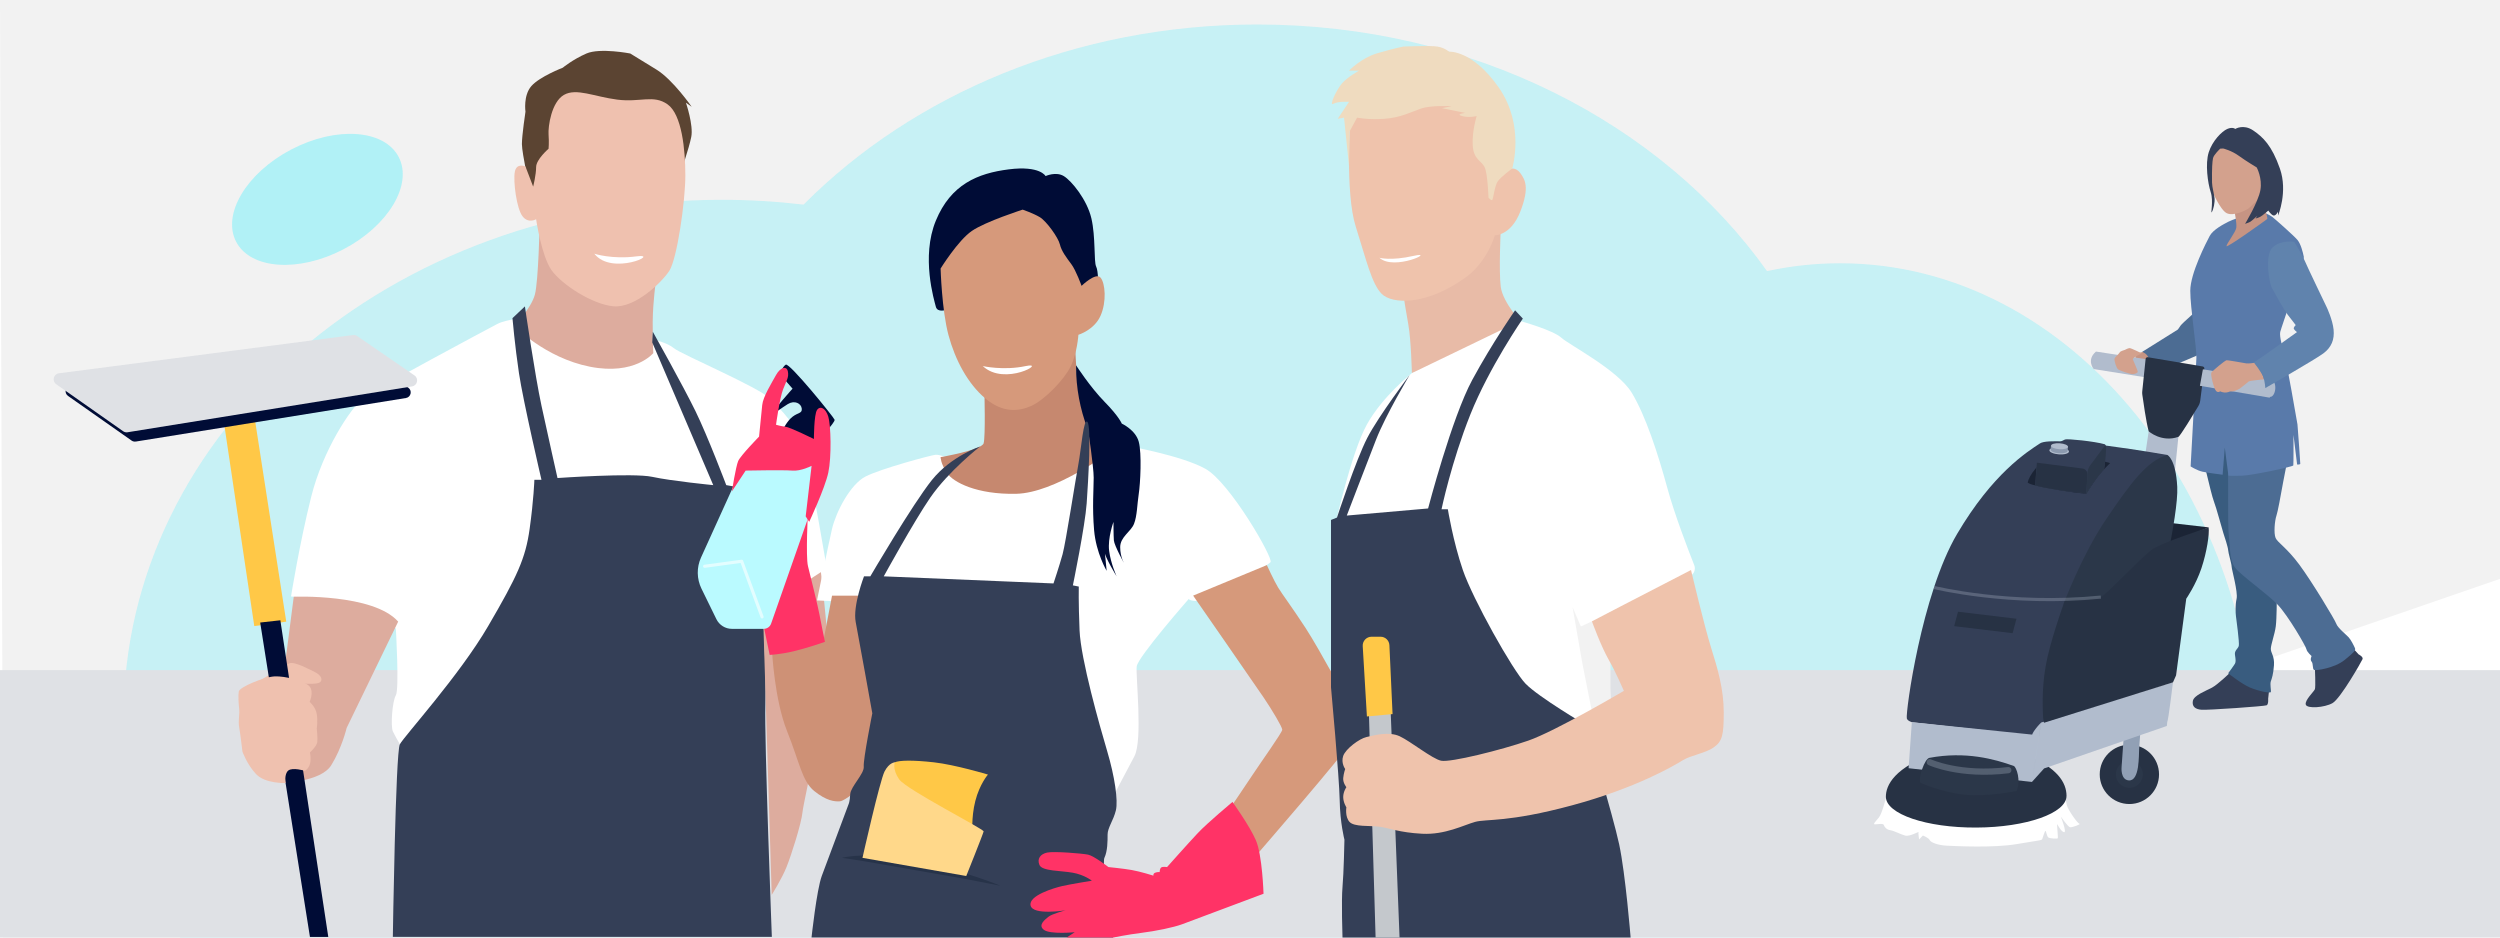 <?xml version="1.0" encoding="UTF-8"?><svg xmlns="http://www.w3.org/2000/svg" width="800" height="300" viewBox="0 0 800 300"><defs><style>.cls-1{fill:#273349;}.cls-2{fill:#4c6c93;}.cls-3{fill:#fff;}.cls-4{fill:#efc3ac;}.cls-5{fill:#1b2435;}.cls-6{fill:#91a0b5;}.cls-7{fill:#273244;}.cls-8{fill:#dfe1e5;}.cls-9{fill:#395c7f;}.cls-10{fill:#6083ad;}.cls-11{fill:#5b4432;}.cls-12{fill:#ddac9e;}.cls-13{opacity:.6;stroke-linejoin:round;}.cls-13,.cls-14,.cls-15,.cls-16{fill:none;}.cls-13,.cls-15,.cls-16{stroke-linecap:round;}.cls-13,.cls-16{stroke:#fff;}.cls-17{fill:#597aaa;}.cls-18{fill:#343f57;}.cls-19{fill:#d3a18d;}.cls-20{fill:#ffc847;}.cls-21{fill:#c69483;}.cls-22{fill:#2b3749;}.cls-23{fill:#ffd88a;}.cls-14,.cls-15{stroke:#b1bccd;}.cls-14,.cls-15,.cls-24{opacity:.3;}.cls-14,.cls-15,.cls-16{stroke-miterlimit:10;}.cls-25{fill:#efc1af;}.cls-26{fill:#d6997b;}.cls-27{fill:#bafaff;}.cls-28{opacity:.2;}.cls-28,.cls-24{fill:#1aeffe;}.cls-15{stroke-width:2px;}.cls-29{fill:#c4c8cc;}.cls-30{fill:#f36;}.cls-31{fill:#ce9176;}.cls-32{fill:#000c36;}.cls-33{fill:#efdbbf;}.cls-34{fill:#b1bccd;}.cls-35{fill:#8c9aaf;}.cls-36{fill:#e8bba7;}.cls-37{fill:#c6886f;}.cls-38{fill:#f2f2f2;}.cls-16{stroke-width:3px;}</style></defs><g id="Hintergrund"><rect class="cls-3" width="800" height="300"/><polygon class="cls-38" points="800 185.23 467.3 300 1.04 300 0 0 800 0 800 185.23"/><path class="cls-28" d="M588.82,84.25c-7.97,0-15.78,.86-23.37,2.51C531.76,39.41,471.3,7.84,402.3,7.84c-58.05,0-110.06,22.35-145.17,57.64-8.54-1.01-17.24-1.54-26.1-1.54-105.74,0-191.46,74.15-191.46,165.62s85.72,165.62,191.46,165.62c58.05,0,110.06-22.35,145.17-57.64,8.54,1.01,17.24,1.54,26.1,1.54,24.11,0,47.18-3.87,68.43-10.9,22.61,51.97,67.01,87.31,118.09,87.31,74,0,133.99-74.15,133.99-165.62s-59.99-165.62-133.99-165.62Z"/><ellipse class="cls-24" cx="101.57" cy="63.79" rx="29.33" ry="18.02" transform="translate(-17.99 54.28) rotate(-27.58)"/><rect class="cls-8" y="214.44" width="800" height="86.44"/></g><g id="Man-1"><g><path class="cls-3" d="M168.15,101.82s-5.87,.19-9.09,1.89-39.22,20.84-43.01,23.87-12.69,16.29-16.48,31.45-6.44,31.83-6.44,31.83c0,0,10.23,.95,16.11,3.41s17.43,6.82,17.43,6.82c0,0,1.14,19.52,0,21.41s-1.71,9.85-.95,11.56,4.93,8.72,4.93,8.72l110.27-47.37s7.77-.57,13.26-2.27,10.99-7.77,10.99-7.77c0,0-5.49-33.35-7.96-41.68-2.46-8.34-7.39-12.51-10.8-16.11s-28.42-14.21-30.69-16.11-6.79-2.85-6.79-2.85l-40.77-6.82Z"/><path class="cls-12" d="M172.69,71.5s-.38,18.38-1.52,22.74-6.59,10.04-6.59,10.04c0,0,9.81,10.23,24.21,13.07s20.27-4.36,20.27-4.36c0,0-.46-8.71,0-14.94s.95-8.93,.95-8.93l-37.33-17.62Z"/><path class="cls-18" d="M125.71,299.81s.87-59.03,2.24-61.63,18.99-21.92,28.27-37.84,11.94-21.6,13.26-31.07,1.52-15.73,1.52-15.73h2.27s-5.87-25.2-7.2-34.11c-1.33-8.91-2.08-17.62-2.08-17.62l3.98-3.76s3.22,22.14,5.31,31.8,5.12,23.12,5.12,23.12c0,0,24.25-1.71,30.32-.38s19.52,2.65,19.52,2.65l-19.52-45.66,.18-3.42s9.67,17.25,13.65,25.4,9.85,23.68,9.85,23.68l3.22,.57s7.01,14.4,7.77,25.77,1.89,33.73,1.52,43.96,2.08,74.26,2.08,74.26H125.71Z"/><path class="cls-12" d="M127.41,198.93l-16.48,34s-1.52,6.44-4.93,11.94-16.29,5.68-16.29,5.68l.95-33.73,3.34-25.87s25.46-1.02,33.42,7.97Z"/><path class="cls-25" d="M78.91,220.33s12.03-7.29,13.64-8.05,6.73,2.08,8.15,2.75,2.75,1.99,1.89,3.13-7.11,.47-7.11,.47l-16.58,1.71Z"/><path class="cls-12" d="M262.69,183.1s2.08,17.24,2.46,27.28-7.96,45.66-8.34,49.45-3.6,13.83-5.12,17.62-4.74,8.91-4.74,8.91l-2.82-91.28,18.55-11.99Z"/><polygon class="cls-20" points="71.71 135.54 81.37 200.34 91.6 198.93 81.65 134.79 71.71 135.54"/><polygon class="cls-32" points="83.26 199.21 99.18 299.81 105.05 299.81 89.71 198.49 83.26 199.21"/><path class="cls-32" d="M43.45,141.3l86.43-13.93c1.64-.26,2.12-2.39,.75-3.33l-17.42-11.97c-.37-.26-.83-.37-1.28-.31l-89.34,11.61c-1.67,.22-2.19,2.37-.82,3.33l20.33,14.28c.39,.28,.88,.39,1.35,.31Z"/><path class="cls-11" d="M217.79,55.21s2.65-7.58,3.41-11.37-1.71-10.99-1.71-10.99l1.85,1.33s-6.02-8.72-11.32-11.94-8.34-5.12-8.34-5.12c0,0-9.66-1.89-14.02,0s-7.58,4.55-7.58,4.55c0,0-7.39,2.84-10.04,5.87s-1.89,8.2-1.89,8.2c0,0-1.14,7.53-1.14,10.37s2.65,15.16,2.65,15.16l8.53,3.41,39.6-9.47Z"/><path class="cls-25" d="M171.56,70.17s1.71,11.75,4.93,16.29,13.07,10.99,19.89,11.56,15.35-7.58,17.81-11.37,5.12-22.17,5.12-30.51-1.14-19.52-5.68-22.74-8.72-.57-16.11-1.52-13.07-3.79-17.05-1.52-5.12,10.04-4.93,12.69,0,4.55,0,4.55c0,0-3.98,3.41-3.98,5.87s-.95,6.25-.95,6.25l-2.46-6.44s-2.84-1.33-3.41,1.71,.57,11.75,2.46,14.21,4.36,.95,4.36,.95Z"/><path class="cls-3" d="M190.18,81.18s5.68,1.89,13.55,.85-7.96,6.35-13.55-.85Z"/><path class="cls-25" d="M91.39,250.56s-6.51,.28-9.45-2.85-4.36-7.2-4.36-7.2c0,0-.66-5.59-1.04-7.77s.19-4.07,0-5.87-.36-4.17-.13-5.59,8-4.64,11.41-4.83,9.85,1.48,11.27,3.25,0,4.89,0,4.89c0,0,1.89,1.61,2.27,3.88s0,4.64,0,4.64c0,0,.34,3.03,.17,4.36s-2.35,3.32-2.35,3.32c0,0,.47,2.08,0,3.69s-1.61,2.18-1.61,2.18c0,0-4.01-1.21-5.34-.07s-.84,3.96-.84,3.96Z"/><path class="cls-8" d="M40.83,138.32l91.02-14.67c1.73-.28,2.23-2.52,.79-3.51l-18.34-12.6c-.39-.27-.87-.39-1.35-.32l-94.09,12.23c-1.75,.23-2.31,2.49-.86,3.51l21.41,15.04c.41,.29,.92,.41,1.42,.33Z"/></g></g><g id="Woman-2"><g><path class="cls-18" d="M713.86,215.02s-4.14,4.03-6.05,5.04-5.79,2.44-6.1,4.25,.8,2.65,2.76,2.81,20.23-1.11,20.86-1.43,.48-2.07,.48-2.07l.27-2.54-12.21-6.06Z"/><path class="cls-18" d="M740.77,213.8s.27,6,0,6.74-3.34,3.56-2.92,4.94,6,.96,8.55-.48,9.29-13.32,9.61-14.07-1.27-1.54-1.27-1.54l-1.59-1.75-12.37,6.16Z"/><path class="cls-9" d="M704.09,142.87s3.45,15.24,4.3,17.41,2.71,9.24,3.08,10.3,1.54,4.72,1.54,5.47,1.11,4.41,1.11,5.26,2.07,8.12,1.59,10.3-.32,4.57-.21,5.52,1.17,8.6,.91,9.56-1.44,1.43-1.22,2.87,.32,2.23,0,2.81-2.18,3.08-2.18,3.08c0,0,4.35,3.45,7.01,4.57s6.48,1.91,6.64,1.43-.32-2.44,0-3.4,.8-2.23,1.01-5.15-1.01-3.93-1.01-5.26,1.27-4.72,1.59-7.22,.32-9.08,.32-9.08l-5.1-28.14-3.03-23.46-13.96-.27-2.39,3.4Z"/><path class="cls-2" d="M711.79,141.6s.85,3.13,1.11,5.2-.11,21.02,.32,24.58,.16,7.86,2.02,10.3,10.3,8.33,13.64,11.84,9.02,13.32,9.18,14.23,1.65,2.18,1.65,2.18c0,0-.58,1.17,0,1.8s.21,2.34,.8,2.65,6.64-.64,9.77-3.19,3.61-3.08,3.29-3.82-1.27-2.65-2.02-3.45-3.5-3.03-3.93-4.3-7.86-13.59-11.89-19.01c-4.03-5.41-6.9-6.98-7.54-8.47s-.28-5.52,.27-7.14c.45-1.32,1.27-5.89,2.18-10.88s1.38-6.85,1.38-6.85l-20.23-5.68Z"/><path class="cls-21" d="M686.57,112.35l-3.24,.96v4.94h5.04s1.01-1.96,.58-3.72-2.39-2.18-2.39-2.18Z"/><path class="cls-2" d="M685.51,112.61s1.7,.48,2.23,2.39-.53,4.72-.53,4.72c0,0,5.2-1.54,6.48-2.07s9.77-3.88,11.04-4.78,3.5-12.57,3.5-12.57l-4.25-1.82s-5.79,5.04-6.21,5.73-.9,1.27-.9,1.27l-11.36,7.11Z"/><path class="cls-17" d="M724.89,68.2s1.44,.61,2.23,1.2,7.01,6.1,8.07,7.38,1.7,3.82,2.02,5.36-7.22,22.61-7.54,24.1,.85,5.36,1.38,7.22,4.04,21.5,4.14,22.35,.9,12.26,.9,12.58-1.01,.27-1.01,.27l-1.17-9.5s.05,9.34-.05,9.77-13.21,3.19-16.35,3.29-4.41,0-4.41,0l-1.17-9.02-.69,8.71s-4.67-.58-6.42-.96-3.82-1.7-3.82-1.7c0,0,1.75-31.53,1.85-34.77s-1.96-15.87-1.96-21.45,5.15-15.5,6.21-17.52,4.51-3.82,6-4.57,4.14-1.54,4.14-1.54l7.64-1.2Z"/><path class="cls-21" d="M715.08,67.81s.74,3.72,.53,5.1-3.13,5.1-3.13,5.84,12.48-8.23,13.01-8.65-2.55-7.86-2.55-7.86l-7.86,5.57Z"/><path class="cls-19" d="M707.91,61.12s2.55,6.1,4.67,7.11,5.84-.8,6.74-1.38,3.98-3.93,3.98-3.93l1.33-5.73-1.06-6.64-12.48-4.88-3.72,4.3,.53,11.15Z"/><path class="cls-18" d="M710.46,47.58s-2.08,1.94-2.3,3.05-.38,3.22-.31,7.78c.03,1.54,.64,3.5,.8,4.94s-.35,3.66-.86,4.51,.6-3.45-.36-6.37-1.8-9.08-.64-12.74,4.19-6.74,5.95-7.49,2.55,0,2.55,0c0,0,2.6-1.65,5.73,.48s5.95,4.78,8.55,12.21c2.6,7.43-.58,15.02-.58,15.02l-.05-1.22s-.64,1.33-1.38,1.22-1.7-1.59-1.7-1.59c0,0-.96,.86-1.96,1.6s-2.12,.95-2.12,.95l.58-.9s-1.7,1.59-2.23,1.91-1.71,.69-1.71,.69c0,0,4.21-6.95,4.9-10.78s-1.17-7.27-1.17-7.27c0,0-3.39-2.02-5.73-3.72s-4.99-2.34-4.99-2.34l-.96,.05Z"/></g></g><g id="Maschine"><g><path class="cls-3" d="M603.5,255.33s-1.24,5.08-2.3,6.33-1.92,2.09-1.28,2.13,2.72-.43,2.9,.2,.89,1.52,2.06,1.67,3.31,1.35,4.81,1.73,4.41-1.43,4.25-1.09,.18,2.31,.18,2.31l1.2-1.24s1.83,.68,2.19,1.47,2.8,1.66,5.5,1.78,14.82,.77,22.34-.51c7.53-1.28,8.01-1.17,8.18-1.65s.81-2.61,1.02-2.58,.44,1.71,.89,2.09,2.88,.48,3.04,.28-.27-4.12-.24-4.46,1.18,2.28,2.23,2.51-1.01-4.99-1.01-4.99c0,0,2.27,3.29,2.96,3.41s3.61-1,3-1.11-3.62-4.39-4.03-5.91-.52-3.44-.52-3.44c0,0-21.91,17.01-57.36,1.07Z"/><polygon class="cls-34" points="686.33 146.43 688.18 134.02 697.53 135.45 695.52 155.11 686.33 146.43"/><polygon class="cls-5" points="706.78 168.76 694.27 167.32 693.78 174.29 706.78 168.76"/><path class="cls-18" d="M611.8,231.1s-1.44-.43-1.62-1.21c-.43-1.9,4.68-39.68,16.09-59.03s22.32-26.22,26.54-28.98,40.74,3.71,40.74,3.71l-37.66,90.47-44.09-4.95Z"/><circle class="cls-7" cx="681.4" cy="247.8" r="9.49"/><circle class="cls-22" cx="681.4" cy="247.8" r="4.32"/><path class="cls-6" d="M679.62,235.34l-.42,5.96-.29,4.15s-.43,4.07,2.3,4.28c3.53,.27,3.17-8.05,3.32-10.13s.46-6.54,.46-6.54l-5.37,2.28Z"/><path class="cls-7" d="M661.28,254.7c.03,5.51-12.89,10.05-28.85,10.12-15.96,.08-28.92-4.33-28.95-9.84-.02-3.56,2.51-9.49,16.5-14.24,4.32-1.47,12.37-2.81,17.96-1.86,3.27,.55,7.09,1.27,10.04,2.48,10.43,4.28,13.28,9.05,13.31,13.33Z"/><path class="cls-16" d="M621.4,239.81s7.93,2.85,21.89,1.54"/><path class="cls-34" d="M653.17,231.21s-.9,.87-1.81,2.06-1.07,1.8-1.07,1.8l-38.5-3.97-1.04,14.73,39.47,4.39m2.94-19.01l42.19-12.87s-1.49,12.3-1.83,12.69l-.13,1.28-39.28,13.59-3.89,4.32"/><path class="cls-22" d="M693.55,145.59s2.7,1.16,3.17,10.23c.47,9.07-6.59,38.17-6.59,38.17l-29.84-.58s5.83-15.71,13.75-27.38c7.91-11.67,13.13-18.67,19.51-20.44Z"/><path class="cls-7" d="M706.78,168.76s-15.22,4.9-18.3,7.19-14.94,14.79-16.22,15.12-11.4,.84-11.4,.84c0,0-2.46,6.38-4.89,15.25-2.43,8.86-2.41,15.74-2.25,20.97,.09,2.68,.37,3.15,.37,3.15l41.26-12.93,.99-2.22,3.26-24.54s3.1-4.48,4.86-9.77,2.58-10.94,2.31-13.04Z"/><path class="cls-14" d="M618.91,188s24.37,6,53.36,3.07"/><path class="cls-5" d="M655.8,145.77s-2.78,2.21-4.38,4.12-2.34,3.47-2.55,4.43,11.34,2.82,15.13,3.29c3.79,.48,3.66,.29,3.66,.29,0,0,2.58-4.09,3.88-5.73s3.69-3.98,3.69-3.98c0,0-6.8-2.15-19.43-2.41Z"/><path class="cls-18" d="M651.29,155.35s.36-6.19,.51-7.29,5.09-5.06,6.04-5.76,2.25-1.37,2.97-1.67,9.44,.59,12.71,1.53c1.05,.3-.22,7.98-.22,7.98,0,0-2.06,2.25-3.55,4.52s-2.1,3.23-2.1,3.23c0,0-10.65-.93-16.37-2.55Z"/><path class="cls-7" d="M651.81,148.06l14.6,1.87c.92,.12,1.59,.92,1.54,1.84l-.29,6.12s-10.44-.92-16.37-2.55l.51-7.29Z"/><path class="cls-22" d="M668.77,149.03l4.69-6.3s.48-.89,.49,1.09-.65,6.33-.65,6.33c0,0-3.47,3.94-5.65,7.75l.31-6.42c.04-.87,.32-1.72,.8-2.45Z"/><ellipse class="cls-34" cx="658.91" cy="144.28" rx="1.11" ry="3.14" transform="translate(468.59 791.4) rotate(-85.96)"/><path class="cls-35" d="M661.64,144.29c-.04,.53-1.28,.87-2.78,.76s-2.68-.62-2.65-1.14l.1-1.35c.5-.14,1.94,.54,2.69,.59,1.03,.07,2.3-.58,2.74-.25,0,0-.08,1.23-.09,1.39Z"/><ellipse class="cls-34" cx="659.01" cy="142.79" rx=".95" ry="2.72" transform="translate(470.18 790.11) rotate(-85.96)"/><polygon class="cls-7" points="644.04 202.63 625.33 200.37 626.56 195.75 645.27 198 644.04 202.63"/><path class="cls-34" d="M670.72,112.5l16.99,2.59-.82,5.71-16.91-2.7s-2.43-2.91,.74-5.6Z"/><path class="cls-7" d="M687.58,138.02s4.15,3.67,9.5,1.77c.56-.2,4.9-7.37,6.38-9.82,.32-.53,.53-1.13,.61-1.75l1.32-10.26c.04-.33-.18-.63-.51-.69l-17.56-2.96c-.35-.06-.68,.19-.72,.54l-1.08,10.37c-.04,.36-.03,.72,.02,1.08,.27,1.96,1.22,8.7,2.04,11.71Z"/><polygon class="cls-34" points="704.93 118.18 727.2 121.76 726.32 127.26 703.97 123.46 704.93 118.18"/><ellipse class="cls-34" cx="726.6" cy="124.29" rx="2.7" ry="1.46" transform="translate(551.46 840.34) rotate(-85.96)"/><path class="cls-22" d="M614.49,250.47s6.6,3.01,14.05,3.81c7.45,.8,16.76-1.18,16.76-1.18,1.48-3.32-.05-7.68-.9-7.99-6.1-2.2-15.44-4.77-26.99-2.6-1.55,.29-3.58,6.41-2.92,7.95Z"/><path class="cls-15" d="M617.53,243.91s9.66,4.46,25.12,2.54"/></g></g><g id="Woman-2_Hands"><g><path class="cls-19" d="M721.46,116.09s-1.84,.31-2.67,.19-5.87-1.08-6.34-.99-4.51,3.37-4.83,3.97,.83,5.08,1.5,5.82,1.32,.14,1.32,.14c0,0,.6,.32,1.42,.39s1.67-.31,1.67-.31c0,0,.26-.07,.85-.06s1.89-.6,2.37-.91,2.5-1.97,2.83-2.25,4.9-.69,4.9-.69c0,0-.48-2.61-3.02-5.29Z"/><path class="cls-19" d="M685.3,113.04s-3.34-1.65-3.82-1.65-1.54,.58-1.54,.58c0,0-1.33,.37-1.54,.69s-.85,1.01-.85,1.01c0,0-.74,.58-.9,1.11s.58,3.08,1.17,3.45,3.88,1.54,4.67,1.49,1.49-.37,1.59-.69-1.49-3.72-1.59-4.09,2.81-1.91,2.81-1.91Z"/><path class="cls-10" d="M727.05,92.2s3.76,6.94,5.02,8.52,2.55,3.31,2.55,3.31c0,0-.78,.74-.59,1.19s1,1.06,1,1.06c0,0-10.97,7.85-11.27,8.01s-2.55,1.66-2.55,1.66c0,0,2.55,3.26,3.05,4.68s.65,3.55,.65,3.55c0,0,15.94-9.14,18.55-11.08s3.61-4.44,3.29-7.62-2.17-7.1-2.17-7.1c0,0-6.47-13.44-7.07-14.95s-3.35-6.04-3.35-6.04c0,0-3.99-.72-6.79,1.64s-1.28,11.45-.33,13.19Z"/></g></g><g id="Woman"><g><path class="cls-32" d="M351.39,91.46s.13-4.67-.63-6.19-.13-9.47-1.52-15.41-6.32-12-8.84-13.52-5.81,0-5.81,0c0,0-1.77-3.41-11.75-2.15s-18.57,4.8-23.37,16.42c-4.8,11.62-.51,25.52,0,27.54s3.41,.98,3.41,.98l48.51-7.67Z"/><path class="cls-3" d="M303.26,146.54s-2.53-1.14-3.92-1.01-17.43,4.42-22.36,6.95-9.47,11.37-10.74,16.8-4.8,22.86-4.8,22.86l14.65,.63,78.82,64.55s5.31-10.11,8.08-15.28,.38-25.77,.76-28.8,16.67-21.6,16.67-21.6c0,0,.13,.88,4.04,.63s21.09-11.24,22.11-12.38-13.01-25.54-20.84-29.88-25.39-7.38-25.39-7.38l-57.09,3.92Z"/><path class="cls-37" d="M343.94,108.64s.51,14.53,1.64,18.69,3.3,10.74,5.82,13.89,3.53,3.54,3.53,3.54c0,0-17.31,13.01-29.81,13.26s-20.08-3.66-22.11-6.69-2.02-5.05-2.02-5.05c0,0,13.14-2.27,13.77-4.42s.25-16.55,.25-16.55l28.93-16.67Z"/><path class="cls-32" d="M344.37,116.94s4.51,6.98,9.11,11.66,5.49,6.95,5.49,6.95c0,0,4.42,2.02,5.43,5.81s.51,13.41,0,16.69-.51,7.06-1.52,9.59-4.42,4.17-4.42,7.45,1.39,5.43,1.39,5.43c0,0-3.28-5.93-3.41-7.58s-.13-5.92-.13-5.92c0,0-1.89,5.16-1.39,9.21s2.4,8.21,2.4,8.21c0,0-3.78-6.19-3.85-7.83s.66,6.06,.66,6.06c0,0-3.39-5.68-4.02-13.01s-.13-13.26-.13-16.8-1.77-15.16-1.77-15.16l-.18-.46c-2.44-6.38-3.69-13.15-3.69-19.98v-.32Z"/><path class="cls-31" d="M266.25,190.62l-2.65,13.89-16.55,3.79s.76,15.54,4.8,25.64,4.8,16.04,8.72,19.2,6.57,3.41,8.21,3.28,6.44-4.29,6.44-4.29l7.83-25.64-5.56-35.87h-11.24Z"/><path class="cls-32" d="M250.49,137.54s1.33-2.8,3.13-4.19,3.13-1.02,2.94-2.63-2.27-2.75-4.45-1.42-3.98,2.94-4.36,2.46,5.87-7.39,5.87-7.39c0,0-3.52-3.88-3.65-4.55s.34-2.37,1.47-3.13,15.35,16.77,15.63,17.62-5.62,6.92-5.62,6.92l-10.96-3.69Z"/><path class="cls-30" d="M258.55,163.59s-.76,14.53,0,17.56,3.28,13.26,3.66,15.41,1.77,8.84,1.77,8.84c0,0-5.81,2.02-10.11,3.03s-7.58,1.14-7.58,1.14l-3.03-14.65,13.14-33.35,2.15,2.02Z"/><path class="cls-27" d="M229.25,198.14l-4.78-9.77c-1.53-3.14-1.59-6.79-.14-9.97l13.26-29.21,19.45-2.65,4.42,4.67-3.03,15.02-11.67,33.32c-.35,1-1.3,1.68-2.36,1.68h-10.2c-2.1,0-4.02-1.2-4.95-3.09Z"/><path class="cls-30" d="M258.93,167.02s5.05-10.75,6.13-15.81,.82-15.15,0-17.87-2.59-3.61-3.6-2.16-1.01,9.29-1.01,9.29c0,0-7.71-3.79-9.09-3.92s-3.03-.63-3.03-.63c0,0,1.14-8.46,2.27-11.37s1.89-3.79,1.52-5.68-2.4-1.39-3.79,1.14-4.17,6.95-4.42,9.6-1.01,10.11-1.01,10.11c0,0-5.94,6.06-6.69,7.83s-2.02,9.73-2.02,9.73l4.42-6.69s12.13-.25,14.91,0,6.19-1.52,6.19-1.52l-1.89,16.17,1.14,1.78Z"/><path class="cls-18" d="M276.48,184.43s-3.66,9.47-2.65,14.65,5.31,29.18,5.31,29.18c0,0-2.96,14.78-2.74,17.05s-4.21,6.44-4.33,8.84-.51,3.16-.51,3.16c0,0-6.95,18.57-8.59,22.99s-3.28,19.69-3.28,19.69h96.51s-3.79-23.36-2.78-25.51,1.01-5.31,1.01-7.45,1.89-4.55,2.65-7.71-.38-10.86-2.78-18.95c-2.4-8.08-8.46-29.43-8.84-38.65s-.25-14.02-.25-14.02l-1.89-.38s3.92-19.07,4.42-26.27,1.52-24.51,.25-26.02-2.02,8.84-2.91,13.52-4.04,25.14-5.05,28.8-2.91,9.35-2.91,9.35l-54.32-2.27s9.65-17.58,14.85-25.14c5.93-8.61,15.95-16.4,15.95-16.4,0,0-9.2,3.01-15.39,10.72s-19.71,30.82-19.71,30.82h-2.02Z"/><path class="cls-26" d="M381.8,190.59s19.8,28.52,22.55,32.59,5.97,9.47,5.97,10.33-6.92,10.52-9.47,14.4-7.29,10.8-7.29,10.8l8.62,14.78s27.95-32.21,30.51-36.57,1.33-7.39,.57-8.72-10.99-20.37-15.44-27.19-7.48-10.8-8.81-12.98-3.62-7.2-3.62-7.2l-23.57,9.76Z"/><path class="cls-26" d="M300.99,85.91s.38,13.39,2.53,21.35,6.19,15.54,11.75,20.21,10.61,4.29,14.78,2.4,10.36-8.21,12.51-12.51,2.53-10.23,2.53-10.23c0,0,5.05-1.52,7.07-6.06s1.52-10.48,0-12.25-6.06,2.65-6.06,2.65c0,0-1.77-4.93-3.28-6.95s-3.16-4.17-3.66-6.32-4.29-7.45-6.44-8.72-5.46-2.4-5.46-2.4c0,0-11.85,3.79-16.27,6.82s-9.98,12-9.98,12Z"/><path class="cls-30" d="M341.35,300l2.56-1.69s-7.87,.76-9.86-.76,.29-3.22,1.43-4.17,5.49-2.08,5.49-2.08c0,0-10.42,1.71-11.18-1.52s7.67-5.68,10.14-6.25,9.47-1.71,9.47-1.71c0,0-2.37-1.89-6.16-2.56s-9.76-.47-10.61-2.46,.28-3.51,2.46-3.98,11.18,.28,13.07,.66,6.54,3.98,6.54,3.98c0,0,4.74,.47,7.48,.95s6.92,1.8,6.92,1.8c0,0-.19-.66,.57-.95s1.42-.19,1.42-.19c0,0,0-1.23,.57-1.52s1.8-.09,1.8-.09c0,0,6.82-7.67,9.85-10.89s11.08-9.95,11.08-9.95c0,0,5.4,7.49,7.48,12.23s2.46,17.15,2.46,17.15c0,0-23.21,8.72-26.05,9.76s-8.43,2.18-12.98,2.75-9.13,1.51-9.13,1.51h-14.84Z"/><path class="cls-3" d="M314.49,117.14s6.64,1.52,13.74,0-6.73,6.63-13.74,0Z"/><path class="cls-1" d="M269.41,274.49l6.57,1.01,33.22,5.81,10.99,2.15s-9.35-4.04-25.39-7.71-25.39-1.26-25.39-1.26Z"/><path class="cls-20" d="M311.22,267.18s-.51-5.43,.88-10.86,4.04-8.46,4.04-8.46c0,0-10.48-3.16-17.31-3.92s-11-.65-12.51,0-2.91,11.36-2.91,11.36l27.79,11.89Z"/><path class="cls-23" d="M275.98,274.51l33.22,5.81s5.43-13.52,5.56-14.27-24.76-13.39-27.03-16.67-1.39-5.43-1.39-5.43c0,0-1.77,0-3.28,2.91s-7.07,27.66-7.07,27.66Z"/><polyline class="cls-13" points="225.48 181.21 237.33 179.6 243.86 197.41"/></g></g><g id="Man-2"><g><path class="cls-36" d="M480.23,73.65s-.63,12.88,0,18.06,7.07,12,7.07,12c0,0-13.14,8.08-16.93,9.85s-18.57,5.81-18.57,5.81c0,0-.25-10.61-1.14-15.54s-1.39-8.34-1.39-8.34l30.95-21.85Z"/><path class="cls-4" d="M432.11,37.78s-1.71,23.87,1.71,34.67,5.12,18.38,8.34,21.6,14.08,3.98,26.97-5.37c6.89-5,9.22-13.39,9.22-13.39,0,0,5.12,.19,8.15-7.58s1.52-10.23,0-12.32-3.41-1.33-3.41-1.33c0,0,1.89-17.43-9.47-26.34s-34.86-3.6-41.49,10.04Z"/><path class="cls-33" d="M476.32,63.29s-.25-7.83-1.26-9.85-3.54-2.4-3.79-6.95,1.26-9.35,1.26-9.35c0,0-2.4,.63-4.67,0s1.01-1.01,1.01-1.01l-7.45-1.52,3.16-.63s-6.57-.38-9.85,.76-6.57,2.91-11.75,3.28-8.72-.38-8.72-.38l-2.38,4.41-.2,11-1.59-15.41-2.02,.38,3.62-5.43s-3.49-.25-5.01,.63,1.01-4.55,2.78-6.57,5.43-4.04,5.43-4.04h-3.21s3.84-4.04,9.02-5.56,8.34-2.15,8.34-2.15c0,0,8.59-.38,10.93,0s3.73,1.64,3.73,1.64c0,0,7.45-.63,15.92,11.49s4.29,25.89,4.29,25.89c0,0-3.66,2.66-4.67,4.17s-1.39,5.81-1.77,5.94-1.14-.76-1.14-.76Z"/><path class="cls-3" d="M540.73,184.39c1.34-.61,1.97-2.16,1.43-3.53-1.94-4.91-6.31-16.25-8.62-24.72-3.03-11.12-6.95-23.12-11.37-30.44s-19.96-15.28-22.61-17.68-13.16-5.32-13.16-5.32l-34.58,16.69s-9.35,7.33-14.4,16.42-10.11,32.08-10.11,32.08l54.06,66.32,34.23-6.06-1.64-31.58,26.77-12.17Z"/><path class="cls-18" d="M507.39,231.93s-15.03-8.84-19.2-13.14-16.93-27.16-20.08-36.38-4.8-19.45-4.8-19.45h-2.02s3.16-15.16,9.22-30.32,16.8-30.69,16.8-30.69l-2.48-2.65s-7.12,10.11-13.69,22.23-14.15,41.18-14.15,41.18l-26.02,2.27s6.19-16.17,9.35-24.25,10.78-20.76,10.78-20.76c0,0-9.9,13.06-13.56,20.13s-9.71,25.52-9.71,25.52l-1.91,.76v53.53s2.65,28.83,2.78,36.16,1.52,12.63,1.52,12.63c0,0-.22,10.86-.62,15.16s0,16.16,0,16.16h92.2s-1.64-20.33-3.66-29.8-10.74-38.27-10.74-38.27Z"/><path class="cls-3" d="M441.42,82.49s3.6,1.05,10.99-.62c7.4-1.67-6.28,4.93-10.99,.62Z"/><polygon class="cls-29" points="438.04 227.88 440.19 300 447.89 300.88 444.99 227 438.04 227.88"/><path class="cls-20" d="M436.07,206.76l1.34,22.51,8.21-.76-1.01-22.05c-.07-1.52-1.32-2.71-2.84-2.71h-2.87c-1.63,0-2.93,1.38-2.83,3.01Z"/><polygon class="cls-38" points="509.41 198.83 505.87 200.47 503.22 194.28 506.32 212.09 511.05 235.97 515.36 223.54 515.36 209.06 509.41 198.83"/><path class="cls-4" d="M541.12,182.41s4.29,18.06,6.44,24.88,4.04,13.39,4.04,20.72-.51,9.22-3.16,11.12-7.33,2.53-9.98,4.17-14.78,8.84-35.37,14.4-27.41,4.29-31.07,5.31-9.6,4.17-16.93,3.79-10.74-1.89-13.77-2.27-7.96,.13-9.47-1.52-1.01-4.67-1.01-4.67c0,0-1.01-1.52-1.01-3.28s1.01-3.16,1.01-3.16c0,0-1.14-1.39-1.01-2.91s.63-2.91,.63-2.91c0,0-1.41-1.89-.64-4.17s5.19-5.56,7.46-6.06,7.07-1.89,10.61-.25,10.36,7.2,13.26,7.83,19.2-3.41,27.92-6.44,30.57-15.92,30.57-15.92c0,0-2.54-5.9-4.93-10.09s-5.3-12.15-5.3-12.15l9.22-4.8,22.48-11.62Z"/></g></g></svg>